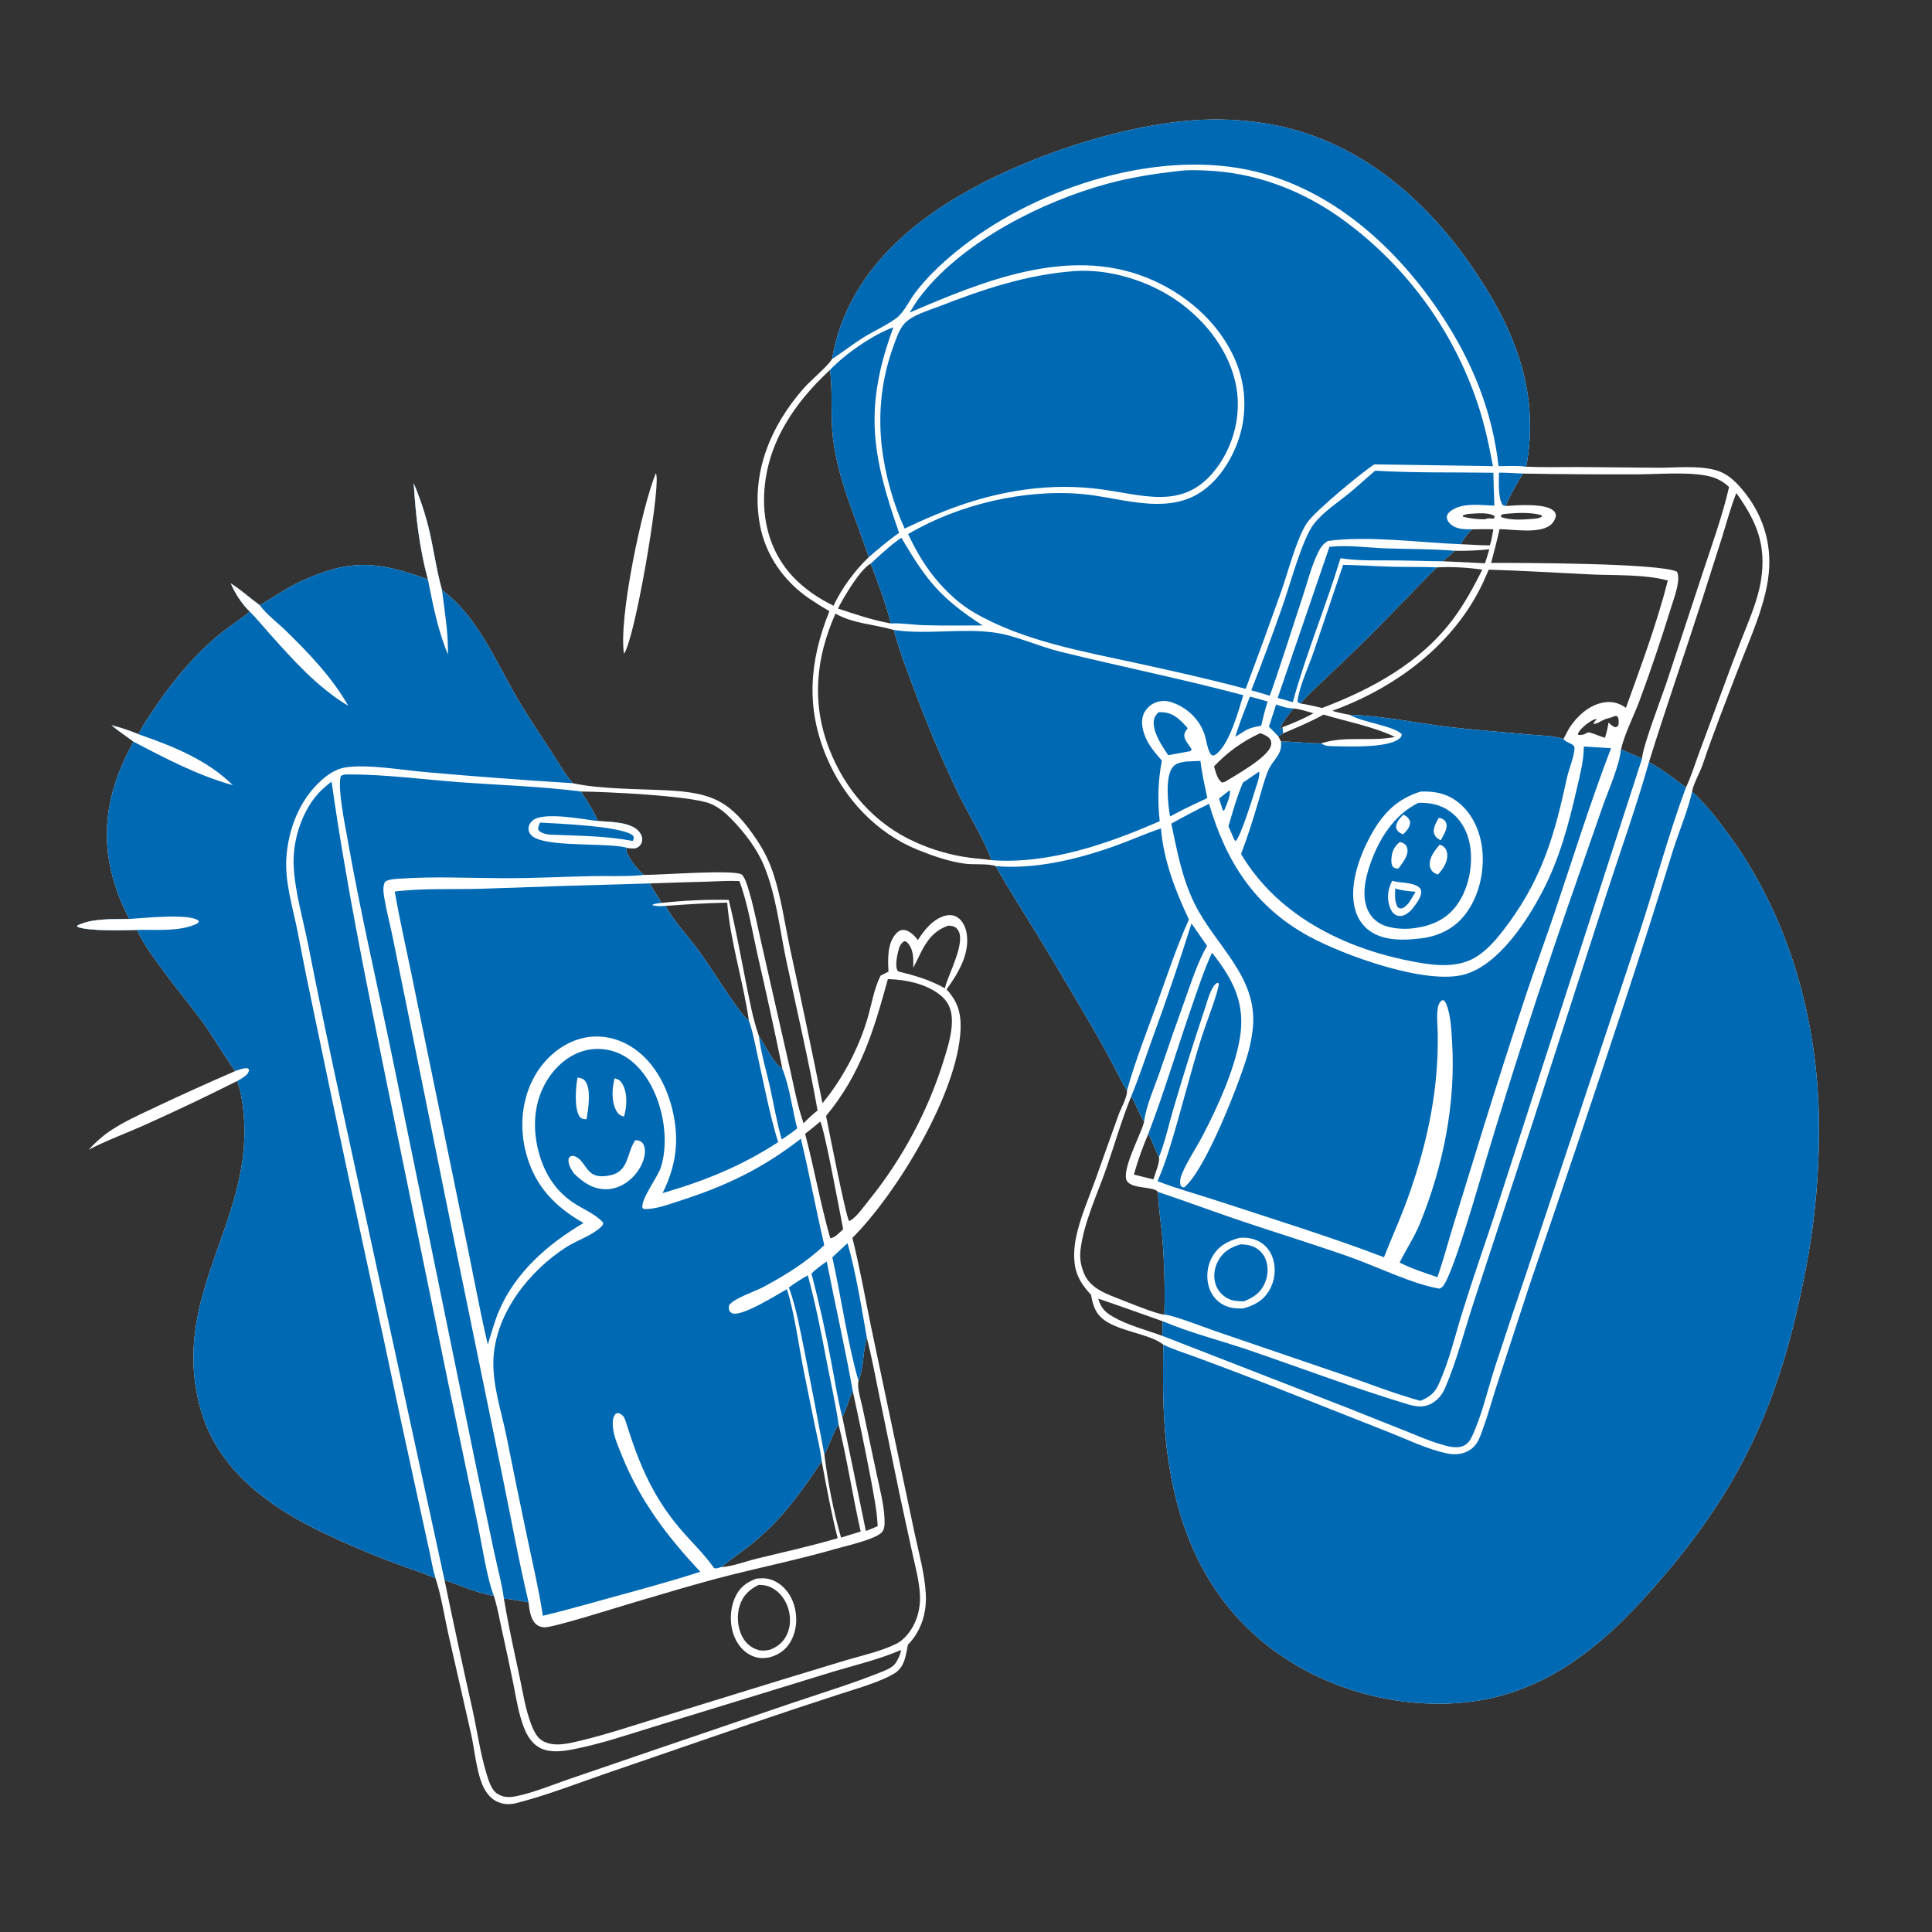 <?xml version="1.0" encoding="utf-8" ?>
<svg xmlns="http://www.w3.org/2000/svg" xmlns:xlink="http://www.w3.org/1999/xlink" width="1024" height="1024">
	<rect width="100%" height="100%" fill="#333333" stroke="none"/>
	<path fill="white" d="M441.01 190.279C446.698 157.064 467.077 132.068 493.967 113.08C529.95 87.67 587.339 67.423 631.248 63.841Q636.486 63.423 641.739 63.338Q646.993 63.252 652.241 63.5Q657.49 63.748 662.712 64.327Q667.934 64.906 673.109 65.815C717.949 73.752 753.619 103.335 779.09 139.828C801.613 172.098 816.227 205.841 809.158 246.118C809.084 246.537 808.996 246.953 808.903 247.368C818.105 247.757 827.389 247.509 836.601 247.539L878.581 247.899C888.324 247.972 899.612 246.612 909.077 249.117C914.034 250.429 918.017 253.468 921.433 257.181C932.495 269.202 938.482 284.185 937.727 300.616C936.894 318.724 927.335 338.759 920.887 355.599C914.588 372.049 908.117 388.498 902.471 405.187C901.03 409.448 897.512 415.449 896.828 419.554C904.267 426.343 910.523 434.48 916.449 442.593C946.298 483.457 961.449 533.831 963.794 584.113Q964.26 595.983 963.998 607.859Q963.736 619.735 962.748 631.573Q961.76 643.411 960.05 655.166Q958.34 666.921 955.913 678.55C941.932 748.696 919.176 794.767 870.936 847.605C842.928 878.282 811.804 901.013 768.768 902.867C730.851 904.501 691.723 891.186 663.749 865.368C629.729 833.97 618.359 789.929 616.701 745.174C616.3 734.358 616.461 723.497 616.56 712.675C609.649 707.071 594.121 705.84 585.63 699.902C580.631 696.406 579.274 691.996 578.284 686.306C574.004 681.666 570.67 676.962 569.699 670.535C568.945 665.55 569.391 660.286 570.427 655.376C572.524 645.442 576.797 635.633 580.288 626.102L592.865 590.84C594.028 587.625 597.646 581.252 597.318 578.036C594.44 573.48 592.099 568.359 589.543 563.598C584.975 555.092 580.266 546.6 575.345 538.293C566.904 524.044 558.523 509.716 549.884 495.589C542.477 483.476 534.709 471.463 527.783 459.073C523.744 457.585 516.171 458.381 511.563 457.788C503.18 456.708 494.527 453.683 486.71 450.542C464.467 441.604 447.445 423.321 438.17 401.43C426.937 374.921 429.015 350.248 439.611 323.94Q434.086 320.746 428.801 317.17C415.192 307.799 405.549 293.952 402.654 277.572C397.9 250.676 408.567 225.478 426.185 205.569C429.388 201.948 438.43 194.187 440.51 191.062C440.682 190.804 440.843 190.54 441.01 190.279ZM706.105 376.757C709.209 377.691 712.228 378.347 715.426 378.867C733.322 379.382 751.491 383.444 769.303 385.484C783.07 387.061 796.937 388.018 810.733 389.348C816.311 389.886 823.362 389.827 828.628 391.665C829.914 389.589 830.785 387.316 832.16 385.268C836.207 379.24 842.389 373.723 849.725 372.376C854.351 371.527 857.989 372.501 861.777 375.162C869.738 353.02 878.197 330.504 883.978 307.688C871.616 304.3 855.988 305.064 843.101 304.449C825.076 303.589 807.111 302.467 789.066 301.924Q787.605 305.368 786.046 308.768C770.602 341.719 739.714 364.536 706.105 376.757ZM798.049 268.181C804.027 267.756 818.59 266.653 823.243 270.544C824.237 271.375 824.327 271.895 824.707 273.089C824.381 275.188 823.345 277.045 821.64 278.366C815.647 283.011 801.92 280.517 794.774 280.469C793.46 286.483 791.943 292.405 790.311 298.34C806.396 298.332 879.402 298.43 888.818 302.993C891.019 307.174 887.321 316.801 885.95 321.224C880.756 337.978 875.131 354.818 869.03 371.26C865.896 379.705 861.207 388.504 859.141 397.222L870.337 402.004C870.534 395.994 880.646 369.606 883.034 362.575L902.756 302.733C907.563 288.103 913.014 273.16 916.434 258.14C913.116 254.945 909.23 253.017 904.706 252.16C893.401 250.018 879.191 251.375 867.601 251.406Q837.365 251.521 807.133 250.997C803.823 256.614 800.505 262.122 798.049 268.181ZM667.939 388.591C658.518 392.983 650.554 398.621 643.446 406.227C644.339 408.946 645.169 413.235 647.768 414.777L649.277 414.364C654.629 411.029 672.045 401.479 673.62 395.213C673.931 393.977 673.874 392.755 673.115 391.684C672.065 390.2 669.59 389.177 667.939 388.591ZM600.978 622.553L611.322 625.095C612.023 622.685 614.965 615.522 614.246 613.371C612.199 609.283 610.82 604.94 608.652 600.874Q604.116 611.466 600.978 622.553ZM739.374 390.582C727.735 385.063 713.879 382.453 701.519 378.759C694.673 382.55 687.275 385.625 680.085 388.704L677.535 390.274L678.958 393.082C686.239 392.953 693.678 394.107 700.275 393.992C712.867 389.822 726.612 393.234 739.374 390.582ZM460.453 295.332C453.488 274.182 444.287 254.879 441.535 232.466C440.072 220.548 441.444 208.533 440.012 196.729C439.985 196.509 439.953 196.288 439.924 196.068C420.769 213.759 406.063 235.476 405.007 262.326C404.386 278.105 409.054 293.569 419.912 305.285C426.096 311.957 433.647 317.057 441.78 321.05C446.159 311.734 453.007 302.439 460.453 295.332ZM764.559 297.484Q775.822 297.928 787.075 298.56C787.931 296.116 788.612 293.598 789.35 291.116C783.193 291.834 777.12 292.011 770.933 291.92C768.892 293.947 766.86 295.752 764.559 297.484ZM616.331 700.315C604.936 696.293 593.558 692.179 582.11 688.312C583.352 692.976 585.597 695.408 589.768 697.826C597.697 702.425 607.521 704.915 616.131 708.055C616.085 705.447 616.108 702.919 616.331 700.315ZM893.562 417.401C896.277 411.861 898.153 405.498 900.315 399.694L913.652 363.647Q918.178 351.195 923.026 338.866C926.898 328.976 931.499 318.685 933.253 308.166C936.43 289.103 931.174 276.543 920.298 261.318C917.319 268.797 915.22 276.695 912.837 284.384L902.573 316.6C893.196 345.78 883.077 374.713 873.968 403.978C881.101 407.83 887.12 412.518 893.562 417.401ZM839.634 389.237C841.063 388.467 841.438 387.916 843.085 388.39C845.637 389.125 848.042 390.329 850.66 391.039C851.511 388.345 852.131 385.769 852.565 382.978C853.75 384.023 854.775 385.191 856.395 385.448C857.107 385.094 857.509 385.141 857.745 384.307C858.071 383.153 858.09 381.047 857.44 379.994C857.11 379.461 856.933 379.617 856.195 379.427C854.852 379.947 853.566 380.46 852.154 380.759C849.465 381.33 847.239 383.54 844.503 383.748C844.931 382.644 845.593 381.971 846.365 381.095C844.349 380.988 840.933 383.691 839.469 385.012C838.164 386.191 836.983 387.391 836.274 389.013L836.741 389.62C837.751 389.573 838.648 389.46 839.634 389.237ZM761.549 300.726C747.955 314.17 735.036 328.258 721.331 341.592Q711.749 350.893 702.043 360.066C697.747 364.155 693.069 368.253 689.37 372.894C693.168 373.394 696.989 374.424 700.737 375.24C727.115 365.283 752.937 351.19 770.151 328.143C776.273 319.947 781.065 311.016 785.674 301.917C778.061 300.818 769.219 300.273 761.549 300.726ZM780.912 272.219C778.964 272.353 777.129 272.372 775.333 273.227L775.338 273.803C778.803 274.813 783.433 275.275 787.072 275.236C787.247 275.157 787.414 275.057 787.596 274.998C788.858 274.59 790.245 274.81 791.546 274.902C792.156 274.515 792.032 274.314 792.196 273.641C790.199 271.824 784.568 271.975 781.903 272.144C781.572 272.165 781.242 272.194 780.912 272.219ZM679.761 385.41Q688.265 382.33 696.23 378.047C692.777 377.071 689.263 375.902 685.69 375.486C682.942 378.478 679.984 382.439 678.333 386.145L678.676 386.582L679.761 385.41ZM798.978 272.273C797.504 272.462 796.426 272.235 795.43 273.404L795.815 274.164C801.282 275.929 807.71 275.39 813.358 274.939C814.853 274.743 816.039 274.666 817.3 273.748L817 273.056C811.565 271.496 804.564 271.731 798.978 272.273ZM780.201 280.552C777.793 282.994 775.752 285.284 774.298 288.444C779.44 288.587 784.506 289.12 789.669 289.057C790.566 286.335 790.964 283.361 791.514 280.546C787.752 280.367 783.966 280.5 780.201 280.552ZM473.756 333.89C463.396 330.858 452.546 330.668 442.814 325.25C432.437 348.612 430.074 372.319 439.34 396.51C447.808 418.618 463.531 436.731 485.32 446.427C494.585 450.55 503.702 453.188 513.736 454.57C517.632 455.107 521.634 455.267 525.502 455.906C521.558 444.618 513.101 431.302 507.697 420.216Q494.678 392.918 484.187 364.551C480.401 354.463 476.448 344.334 473.756 333.89ZM444.13 322.544C453.603 325.644 462.282 328.663 472.144 330.463C469.9 320.861 465.09 308.134 461.493 298.758C456.037 301.46 446.956 316.875 444.13 322.544ZM599.578 581.069C594.577 593.329 590.827 606.389 586.494 618.915C581.641 632.941 574.439 647.822 572.668 662.607C572.142 666.996 572.928 671.127 574.654 675.178C577.57 682.026 584.7 685.183 591.249 687.693C596.376 689.658 612.746 696.5 617.125 696.782Q617.711 676.604 616.093 656.482C615.424 648.28 613.959 639.969 613.769 631.756C611.206 628.601 600.297 630.356 597.389 626.075C593.968 621.039 604.471 601.639 606.167 595.382L606.4 594.49C603.682 590.412 602.189 585.33 599.578 581.069Z"/>
	<path fill="#0069B4" d="M896.828 419.554C904.267 426.343 910.523 434.48 916.449 442.593C946.298 483.457 961.449 533.831 963.794 584.113Q964.26 595.983 963.998 607.859Q963.736 619.735 962.748 631.573Q961.76 643.411 960.05 655.166Q958.34 666.921 955.913 678.55C941.932 748.696 919.176 794.767 870.936 847.605C842.928 878.282 811.804 901.013 768.768 902.867C730.851 904.501 691.723 891.186 663.749 865.368C629.729 833.97 618.359 789.929 616.701 745.174C616.3 734.358 616.461 723.497 616.56 712.675C622.152 715.404 628.509 717.292 634.361 719.485Q653.125 726.431 671.78 733.665L735.68 758.933C745.658 762.832 756.506 768.18 766.94 770.326C771.425 771.248 775.727 770.839 779.544 768.178C783.175 765.647 784.405 761.655 785.867 757.656C788.677 749.967 790.842 741.957 793.364 734.16L810.775 680.837Q836.086 607.095 860.47 533.041Q873.967 491.95 886.748 450.632C889.644 441.397 895.069 428.352 896.828 419.554Z"/>
	<path fill="#0069B4" d="M441.01 190.279C446.698 157.064 467.077 132.068 493.967 113.08C529.95 87.67 587.339 67.423 631.248 63.841Q636.486 63.423 641.739 63.338Q646.993 63.252 652.241 63.5Q657.49 63.748 662.712 64.327Q667.934 64.906 673.109 65.815C717.949 73.752 753.619 103.335 779.09 139.828C801.613 172.098 816.227 205.841 809.158 246.118C809.084 246.537 808.996 246.953 808.903 247.368C804.181 246.703 799.044 247.08 794.266 247.069C790.978 218.207 780.682 192.608 764.916 168.376C740.973 131.576 705.484 99.211 661.499 90.028C610.012 79.278 546.306 100.754 506.322 133.711C498.777 139.931 491.074 147.193 485.157 155.04C482.195 158.966 479.936 163.951 476.478 167.415C472.94 170.959 462.156 175.946 457.17 179.149C451.66 182.688 446.494 186.711 441.01 190.279Z"/>
	<path fill="#0069B4" d="M527.783 459.073C548.677 460.905 571.574 455.333 591.185 448.281C599.284 445.368 607.198 441.847 615.327 439.042C616.731 456.082 622.932 472.044 630.154 487.367C623.714 501.518 618.764 516.681 613.458 531.293C607.865 546.694 601.707 562.256 597.318 578.036C594.44 573.48 592.099 568.359 589.543 563.598C584.975 555.092 580.266 546.6 575.345 538.293C566.904 524.044 558.523 509.716 549.884 495.589C542.477 483.476 534.709 471.463 527.783 459.073Z"/>
	<path fill="#0069B4" d="M624.169 90.701C629.035 89.962 634.606 90.192 639.517 90.403C664.609 91.483 687.986 100.067 708.646 114.216Q710.276 115.354 711.883 116.524Q713.49 117.694 715.073 118.897Q716.657 120.099 718.215 121.333Q719.774 122.567 721.308 123.831Q722.842 125.096 724.349 126.392Q725.858 127.687 727.339 129.012Q728.821 130.338 730.276 131.692Q731.731 133.047 733.158 134.431Q734.585 135.815 735.985 137.227Q737.384 138.639 738.755 140.079Q740.125 141.518 741.467 142.986Q742.809 144.453 744.12 145.946Q745.432 147.44 746.714 148.96Q747.995 150.479 749.246 152.024Q750.497 153.57 751.717 155.139Q752.937 156.709 754.124 158.303Q755.312 159.897 756.468 161.515Q757.624 163.132 758.747 164.773Q759.87 166.413 760.959 168.076Q762.049 169.739 763.106 171.423Q764.162 173.107 765.184 174.812Q766.206 176.517 767.194 178.242Q768.182 179.967 769.135 181.712Q770.088 183.456 771.006 185.22Q771.924 186.983 772.806 188.765Q773.688 190.546 774.535 192.345Q775.381 194.144 776.191 195.959Q777.001 197.774 777.775 199.606Q778.549 201.437 779.285 203.283Q780.022 205.13 780.721 206.991Q781.421 208.852 782.083 210.726Q782.745 212.601 783.369 214.488C786.914 225.206 789.235 235.989 791.29 247.077L728.379 246.128C721.168 250.895 697.261 270.629 692.757 277.109C687.443 284.753 682.488 303.808 679.138 313.315Q669.921 339.296 660.246 365.11C641.411 360.051 622.464 355.848 603.418 351.682C574.348 345.323 542.153 339.78 516.197 324.608C509.092 320.454 503.321 315.161 497.838 309.068C490.954 301.29 485.7 292.476 481.325 283.085C507.913 267.332 543.075 259.072 573.834 261.873C591.88 263.516 612.583 271.194 630.226 264.126C641.882 259.457 650.37 248.129 655.026 236.825Q655.591 235.469 656.087 234.087Q656.584 232.704 657.011 231.299Q657.438 229.893 657.794 228.468Q658.15 227.043 658.434 225.602Q658.719 224.161 658.931 222.707Q659.143 221.254 659.282 219.792Q659.422 218.329 659.488 216.862Q659.554 215.395 659.547 213.926Q659.54 212.457 659.459 210.99Q659.379 209.524 659.225 208.063Q659.071 206.602 658.845 205.151Q658.618 203.699 658.32 202.261Q658.021 200.823 657.651 199.401Q657.281 197.98 656.841 196.579Q656.4 195.177 655.89 193.8Q655.38 192.422 654.802 191.072C646.121 170.609 627.753 155.027 607.335 146.977C565.665 130.548 520.654 149.141 482.191 165.657C484.22 162.069 486.441 158.742 489.017 155.52C511.394 127.528 552.458 106.797 586.601 97.476C599.014 94.087 611.395 92.129 624.169 90.701Z"/>
	<path fill="#0069B4" d="M839.479 395.675L853.886 396.57C843.037 424.881 833.933 454.051 824.273 482.796C819.431 497.206 814.138 511.457 809.278 525.86Q797.654 560.986 786.655 596.312L770.141 649.852C767.385 658.867 764.953 668.044 761.875 676.951C755.175 674.598 748.149 672.46 741.833 669.183C745.25 662.255 749.681 655.667 752.582 648.524C764.917 618.156 771.679 584.84 769.627 552.017C769.232 545.71 768.969 538.828 766.839 532.83C766.451 531.739 766.038 531.032 765.244 530.202C764.129 530.19 764.391 529.96 763.73 530.649C762.854 531.562 762.386 532.529 762.147 533.756C761.317 538.022 761.962 543.234 762.018 547.593Q762.182 556.482 761.579 565.352C759.904 590.949 753.358 616.12 744.276 640.05C740.916 648.903 736.965 657.534 733.538 666.37C704.475 655.268 674.679 646.152 645.14 636.414C634.644 632.954 623.796 630.079 613.524 626.032Q616.878 618.279 619.385 610.213C625.808 589.939 630.649 569.187 637.151 548.896C638.91 543.408 646.014 525.112 645.981 521.311L645.242 520.884C641.866 522.554 639.818 531.006 638.635 534.504Q629.793 560.918 621.948 587.645C619.449 596.009 617.51 605.347 614.246 613.371C612.199 609.283 610.82 604.94 608.652 600.874C617.215 578.519 623.983 555.473 631.867 532.87C635.123 523.532 638.24 513.941 642.387 504.952C652.599 517.881 659.508 530.066 657.585 547.085C655.636 564.33 645.346 586.945 637.192 602.375C633.832 608.733 629.546 615.031 626.699 621.614C625.707 623.908 625.159 625.846 625.723 628.312C626.576 629.162 626.374 629.283 627.66 629.345C638.914 620.104 656.455 574.965 660.892 560.225Q663.221 552.7 664.045 544.867C666.714 517.398 643.967 501.199 633.027 478.706C626.384 465.048 623.912 451.162 620.817 436.523Q630.686 431.014 640.833 426.034C649.859 456.812 665.087 480.66 693.858 496.317C712.436 506.427 756.493 522.442 776.709 516.337C794.672 510.912 809.66 487.781 817.893 471.803C826.666 454.777 831.512 436.57 835.755 417.994C837.46 410.535 839.411 403.368 839.479 395.675Z"/>
	<path fill="#0069B4" d="M569.037 143.712C587.685 142.272 608.49 148.709 623.75 159.293C639.118 169.951 651.961 186.435 655.29 205.154C657.864 219.634 654.083 235.162 645.556 247.101C627.616 272.22 604.96 261.518 579.511 258.854C565.891 257.428 552.523 257.94 539.021 260.14C517.795 263.577 498.766 270.919 479.467 280.159Q477.13 274.976 475.195 269.631Q473.259 264.285 471.737 258.808Q470.214 253.33 469.113 247.753Q468.011 242.175 467.338 236.53C465.32 218.195 467.323 200.325 473.704 183.021C475.091 179.259 476.476 174.926 479.089 171.83C483.069 167.115 492.009 164.63 497.644 162.437C521.057 153.326 543.85 145.672 569.037 143.712Z"/>
	<path fill="#0069B4" d="M715.426 378.867C733.322 379.382 751.491 383.444 769.303 385.484C783.07 387.061 796.937 388.018 810.733 389.348C816.311 389.886 823.362 389.827 828.628 391.665C828.729 391.784 828.827 391.905 828.93 392.022C830.599 393.932 834.728 394.144 834.537 396.721C834.17 401.682 831.574 407.376 830.495 412.359C824.138 441.729 817.818 464.29 799.787 489.057C795.257 495.279 790.21 501.745 783.864 506.224C773.953 513.22 761.652 511.977 750.349 509.92C715.833 503.639 681.835 487.919 661.459 458.377Q659.526 455.554 657.785 452.61C661.299 443.533 664.106 434.359 666.894 425.04C668.54 419.54 669.955 413.748 672.154 408.445C674.615 402.508 679.751 400.177 678.958 393.082C686.239 392.953 693.678 394.107 700.275 393.992C702.365 395.581 704.88 395.482 707.385 395.523C715.311 395.652 736.841 396.555 742.095 391.063C742.871 390.252 742.897 390.199 742.912 389.04C738.253 384.645 722.522 382.909 715.819 379.101C715.687 379.026 715.557 378.945 715.426 378.867Z"/>
	<path fill="white" d="M752.976 419.556C760.63 419.224 767.369 420.67 773.436 425.692C780.897 431.867 784.848 441.514 785.702 450.991C786.795 463.109 783.435 476.727 775.423 486.086C769.4 493.123 760.673 496.822 751.541 497.505C743.906 498.438 735.023 498.482 728.075 494.715C723.263 492.106 719.941 487.792 718.4 482.564C714.694 469.984 720.238 454.515 726.148 443.486C732.469 431.69 740.002 423.536 752.976 419.556Z"/>
	<path fill="#0069B4" d="M751.722 425.539C757.89 425.314 763.568 426.464 768.639 430.163C774.687 434.576 778.184 441.491 779.244 448.783C780.774 459.302 778.276 471.585 771.824 480.152C766.45 487.287 758.858 490.623 750.227 491.844C745.5 492.632 739.404 492.371 734.83 490.933C730.521 489.578 727.109 486.828 725.13 482.737C721.511 475.252 723.59 465.649 726.186 458.155C730.794 444.854 738.74 431.916 751.722 425.539Z"/>
	<path fill="white" d="M737.863 466.84C742.076 468.086 747.816 467.55 751.518 469.824C752.347 470.333 753.054 471.169 753.208 472.142C753.755 475.602 750.091 479.561 748.181 482.193C746.967 483.353 745.556 484.585 743.954 485.163C742.459 485.702 741.031 485.608 739.615 484.859C738.037 484.024 737.022 482.002 736.492 480.385C734.936 475.626 735.666 471.212 737.863 466.84Z"/>
	<path fill="#0069B4" d="M739.51 470.918C742.951 472.039 746.682 472.367 750.269 472.645C749.203 474.667 747.91 476.591 746.701 478.532C745.951 479.363 744.685 480.801 743.611 481.235C742.267 481.777 741.975 481.528 740.818 480.889C739.038 477.725 739.407 474.421 739.51 470.918Z"/>
	<path fill="white" d="M763.036 447.701C763.706 447.888 764.577 448.239 765.115 448.709C766.369 449.805 766.955 451.153 767.07 452.798C767.361 456.928 764.773 460.602 762.191 463.524C761.4 463.248 760.509 462.896 759.822 462.399C758.594 461.509 757.872 459.954 757.786 458.472C757.545 454.332 760.542 450.683 763.036 447.701Z"/>
	<path fill="white" d="M741.895 446.277C742.698 446.433 743.343 446.616 744.052 447.062C745.281 447.836 745.785 448.773 745.969 450.192C746.422 453.703 743.206 457.668 741.2 460.28L740.599 460.414C739.828 460.173 738.775 460.083 738.275 459.401C737.4 458.211 737.376 456.342 737.497 454.921C737.83 451.049 738.971 448.774 741.895 446.277Z"/>
	<path fill="white" d="M762.587 433.479C763.078 433.586 763.818 433.726 764.263 433.925C765.443 434.451 766.215 435.222 766.588 436.477C767.401 439.208 764.895 443.015 763.635 445.335C763.502 445.279 763.365 445.232 763.237 445.168C761.731 444.412 760.592 443.383 760.098 441.723C759.286 438.992 761.318 435.773 762.587 433.479Z"/>
	<path fill="white" d="M743.799 431.778C745.729 432.726 746.684 433.546 747.404 435.546C747.329 438.605 745.749 440.078 743.718 442.225C743.5 442.141 743.278 442.067 743.064 441.974C741.309 441.209 740.666 440.453 739.902 438.716C740.026 435.561 741.716 433.953 743.799 431.778Z"/>
	<path fill="#0069B4" d="M859.141 397.222L870.337 402.004L791.751 645.081C786.236 661.693 780.466 678.251 775.246 694.956C771.168 708.005 767.974 722.119 762.121 734.511C760.582 737.768 758.177 739.913 754.974 741.509Q753.932 742.022 752.867 742.486C739.326 738.747 726.012 733.506 712.725 728.932L644.385 705.606C639.299 703.876 621.03 696.759 617.125 696.782Q617.711 676.604 616.093 656.482C615.424 648.28 613.959 639.969 613.769 631.756C628.726 636.753 643.494 642.297 658.442 647.324C677.358 653.686 696.435 659.54 715.265 666.167C729.765 671.27 748.459 680.575 763.023 683.025C763.697 682.642 763.799 682.621 764.453 682.053C769.595 677.585 784.045 626.713 787.266 615.912Q807.926 546.958 831.512 478.95L849.387 427.613C852.456 418.881 858.27 406.027 859.141 397.222Z"/>
	<path fill="white" d="M656.943 656.102C660.404 655.823 663.846 656.238 666.975 657.812C670.837 659.754 673.495 663.174 674.758 667.279C676.448 672.77 675.627 678.998 672.728 683.938C669.512 689.421 664.776 691.892 658.871 693.517C655.205 693.618 651.825 693.372 648.51 691.646C644.577 689.598 641.852 686.033 640.647 681.788Q640.512 681.297 640.402 680.8Q640.291 680.304 640.205 679.802Q640.119 679.3 640.057 678.795Q639.996 678.29 639.959 677.782Q639.922 677.275 639.91 676.766Q639.898 676.257 639.91 675.748Q639.923 675.24 639.961 674.732Q639.998 674.225 640.06 673.719Q640.122 673.214 640.209 672.713Q640.296 672.211 640.407 671.715Q640.518 671.218 640.653 670.727Q640.788 670.237 640.947 669.753Q641.106 669.27 641.288 668.795Q641.471 668.319 641.676 667.854Q641.881 667.388 642.109 666.933Q642.336 666.478 642.586 666.034C645.831 660.368 650.832 657.676 656.943 656.102Z"/>
	<path fill="#0069B4" d="M657.455 659.533C659.533 659.586 661.522 659.745 663.499 660.441Q664.111 660.653 664.697 660.929Q665.283 661.205 665.836 661.542Q666.389 661.879 666.903 662.273Q667.417 662.667 667.886 663.113Q668.355 663.56 668.774 664.054Q669.193 664.547 669.556 665.083Q669.92 665.619 670.224 666.191Q670.529 666.762 670.771 667.363C672.397 671.351 672.108 676.1 670.418 680.017C668.165 685.241 664.322 687.776 659.242 689.731C656.505 689.691 653.756 689.638 651.238 688.442C648.012 686.91 645.569 684.339 644.384 680.952C642.951 676.852 643.537 672.247 645.538 668.44C648.175 663.422 652.224 661.082 657.455 659.533Z"/>
	<path fill="#0069B4" d="M473.756 333.89C473.965 333.922 474.174 333.956 474.384 333.985C491.901 336.456 509.965 332.839 527.331 335.312C538.316 336.877 550.516 342.594 561.834 345.38C594.128 353.327 626.826 359.928 658.959 368.464C656.477 376.601 651.539 394.957 644.259 399.925C643.798 400.239 643.533 400.306 643.047 400.48C641.94 400.121 641.81 399.992 641.233 398.907C639.813 396.234 639.464 392.649 638.564 389.742C635.962 381.337 629.082 374.839 620.784 372.151C617.61 371.123 614.181 371.329 611.223 372.919C608.705 374.272 606.537 376.756 605.758 379.536C604.349 384.565 606.578 390.512 609.22 394.742C611.109 397.766 613.438 400.448 615.812 403.095C613.724 414.136 613.499 424.073 614.672 435.226C587.557 447.132 555.583 458.237 525.502 455.906C521.558 444.618 513.101 431.302 507.697 420.216Q494.678 392.918 484.187 364.551C480.401 354.463 476.448 344.334 473.756 333.89Z"/>
	<path fill="#0069B4" d="M873.968 403.978C881.101 407.83 887.12 412.518 893.562 417.401C884.137 442.79 877.274 469.045 868.804 494.755L808.549 676.026Q800.165 700.616 792.098 725.311C788.328 737.209 785.418 750.237 780.107 761.513C779.106 763.639 777.774 765.383 775.579 766.353C771.835 768.008 766.914 766.469 763.157 765.34C756.655 763.387 750.308 760.572 744 758.059L713.28 745.834L616.131 708.055C616.085 705.447 616.108 702.919 616.331 700.315C631.172 706.562 647.45 710.62 662.716 715.864C690.423 725.382 717.912 735.773 745.966 744.241C750.445 745.593 754.653 746.237 758.878 743.812C762.283 741.858 764.516 739.038 766.024 735.474C772.388 720.43 776.431 704.405 781.528 688.905L811.549 597.484L851.497 473.792C859.022 450.596 867.349 427.441 873.968 403.978Z"/>
	<path fill="#0069B4" d="M728.875 249.475C749.637 250.719 770.697 250.237 791.51 250.574Q791.708 259.296 792.061 268.013C784.947 267.755 775.517 266.292 769.31 270.549C768.135 271.355 766.917 272.51 766.848 274.034C766.789 275.344 767.604 276.665 768.524 277.54C771.823 280.678 775.982 280.504 780.201 280.552C777.793 282.994 775.752 285.284 774.298 288.444C752.281 287.597 725.394 283.83 703.767 286.709C701.327 288.347 700.121 289.835 698.799 292.455C695.099 299.784 693.128 308.162 690.539 315.943C684.685 333.535 679.216 351.331 673.005 368.793C669.785 367.698 666.458 366.823 663.194 365.86Q672.095 343.333 680.034 320.449C683.82 309.73 690.27 285.486 696.429 277.629C701.455 271.219 709.236 266.248 715.505 261.066C720.049 257.31 724.37 253.281 728.875 249.475Z"/>
	<path fill="#0069B4" d="M439.924 196.068C447.641 187.833 462.699 177.318 473.514 173.465C457.788 216.175 462.075 241.089 476.539 282.435C470.864 286.363 465.685 290.843 460.453 295.332C453.488 274.182 444.287 254.879 441.535 232.466C440.072 220.548 441.444 208.533 440.012 196.729C439.985 196.509 439.953 196.288 439.924 196.068Z"/>
	<path fill="#0069B4" d="M711.877 299.372C720.522 299.542 729.151 300.14 737.793 300.37C745.713 300.58 753.63 300.342 761.549 300.726C747.955 314.17 735.036 328.258 721.331 341.592Q711.749 350.893 702.043 360.066C697.747 364.155 693.069 368.253 689.37 372.894C688.35 372.519 688.403 372.651 687.663 371.71C688.873 363.16 693.343 354 696.189 345.788L711.877 299.372Z"/>
	<path fill="#0069B4" d="M477.729 285.016C491.218 307.876 498.383 316.89 520.772 331.493C510.339 331.495 499.856 331.689 489.429 331.352C483.769 331.17 477.758 330.106 472.144 330.463C469.9 320.861 465.09 308.134 461.493 298.758C466.719 293.886 471.814 289.06 477.729 285.016Z"/>
	<path fill="#0069B4" d="M704.627 289.857C714.233 288.735 724.726 290.272 734.424 290.635C746.511 291.088 758.903 290.867 770.933 291.92C768.892 293.947 766.86 295.752 764.559 297.484C756.059 297.433 747.557 297.098 739.053 297.03C729.599 296.955 719.856 297.341 710.488 295.883C702.728 321.541 692.271 346.256 685.209 372.146L677.204 369.916L704.627 289.857Z"/>
	<path fill="#0069B4" d="M631.511 489.427L639.75 501.314C634.673 510.281 631.546 520.167 628.084 529.833Q621.327 548.558 614.945 567.415C612.032 575.992 607.567 585.539 606.4 594.49C603.682 590.412 602.189 585.33 599.578 581.069C603.623 571.239 606.988 561.04 610.579 551.032Q621.772 520.476 631.511 489.427Z"/>
	<path fill="#0069B4" d="M628.795 403.614L636.258 403.294C637.013 409.896 638.555 416.48 639.894 422.984C635.668 424.909 631.497 426.985 627.304 428.984L620.151 432.726C619.046 426.324 617.551 412.56 621.183 407.109C623.041 404.319 625.773 404.142 628.795 403.614Z"/>
	<path fill="#0069B4" d="M614.06 377.471Q615.207 377.462 616.353 377.525C622.311 377.903 625.813 381.793 629.509 385.947C628.864 386.809 628.087 387.822 627.812 388.878C627.283 390.91 628.824 393.214 629.975 394.738C630.647 395.628 631.199 396.362 631.649 397.397L630.77 398.142Q624.968 399.257 619.149 400.279C616.028 395.491 611.721 389.358 611.501 383.478C611.398 380.703 612.199 379.445 614.06 377.471Z"/>
	<path fill="#0069B4" d="M667.374 408.944C667.721 411.824 666.307 415.329 665.451 418.066C664.275 421.823 657.241 444.529 654.843 445.79L654.085 444.838L651.116 437.932C653.403 430.136 655.564 422.207 658.842 414.756L667.374 408.944Z"/>
	<path fill="#0069B4" d="M662.471 369.231C665.618 369.956 668.754 370.968 671.868 371.834C670.468 376.026 669.508 380.353 668.466 384.644C665.716 385.112 663.342 385.615 660.771 386.773L654.71 390.514C656.905 383.301 659.777 376.272 662.471 369.231Z"/>
	<path fill="#0069B4" d="M794.469 250.523C798.684 250.502 802.922 250.806 807.133 250.997C803.823 256.614 800.505 262.122 798.049 268.181C797.526 268.098 796.977 267.867 796.472 267.702C793.817 263.871 794.518 255.127 794.469 250.523Z"/>
	<path fill="#0069B4" d="M676.368 373.392C679.339 374.477 682.503 375.501 685.69 375.486C682.942 378.478 679.984 382.439 678.333 386.145L678.676 386.582L679.761 385.41L680.085 388.704L677.535 390.274C675.936 388.498 674.286 386.841 672.554 385.199L676.368 373.392Z"/>
	<path fill="#0069B4" d="M651.582 418.957L651.969 419.36C651.955 422.472 650.108 426.597 648.879 429.456L648.172 429.674L646.121 423.224L651.582 418.957Z"/>
	<path fill="white" d="M219.279 256.144C222.84 264.692 225.714 273.195 227.753 282.236C230.029 292.331 231.465 302.811 234.273 312.756C253.243 326.824 262.837 350.822 274.445 370.614C280.143 380.332 286.566 389.665 292.681 399.125C296.127 404.454 299.392 410.338 303.576 415.118L304.006 415.214C318.26 418.242 338.126 418.138 353.058 418.869C377.621 420.07 387.486 424.51 401.483 445.721C405.114 451.223 407.888 456.912 409.933 463.177C414.098 475.939 415.937 489.494 418.724 502.607Q427.671 543.601 435.926 584.74C446.51 571.89 455.018 555.922 459.732 539.992C461.963 532.454 463.205 524.207 466.704 517.125L470.919 514.973C470.578 508.309 470.179 499.912 475.085 494.652C476.187 493.469 477.442 492.817 479.097 492.884C481.544 492.983 484.466 495.615 485.846 497.44C486.06 497.723 486.262 498.016 486.463 498.308C489.857 492.924 494.648 486.941 501.119 485.313C503.265 484.773 505.609 484.989 507.488 486.22C510.351 488.096 511.848 491.598 512.374 494.866C514.091 505.524 507.728 516.185 501.687 524.368C507.59 530.778 509.482 537.048 509.118 545.68C507.701 579.27 475.431 632.436 451.779 656.114C455.614 671.346 458.307 686.642 461.431 702.012L473.892 761.17L484.634 812.077C486.931 822.937 490.136 833.95 490.704 845.066C491.079 852.389 489.544 859.658 485.727 865.964C484.448 868.077 482.936 869.947 481.212 871.713C480.183 877.133 479.469 883.539 474.339 886.772C466.762 891.548 452.713 895.365 444.001 898.27Q420.943 905.748 398.004 913.583L321.615 939.835C305.965 945.245 290.226 951.389 274.188 955.553C271.47 956.259 268.966 956.523 266.209 955.843C261.967 954.797 259.402 952.532 257.146 948.847C252.785 941.724 251.707 928.215 249.892 919.962L237.621 866.046C235.464 856.463 233.918 845.846 230.848 836.547C224.107 833.616 216.927 831.427 210.045 828.808Q188.58 820.832 167.997 810.796C140.448 797.079 115.081 777.922 106.369 747.006C89.757 688.06 132.316 649.496 129.429 594.53C129.064 587.573 128.162 580.054 125.894 573.439C125.838 573.276 125.779 573.114 125.721 572.952C127.219 572.103 128.738 571.228 130.078 570.141C131.242 569.197 131.874 568.292 132.006 566.805L131.023 566.216C128.732 566.165 126.776 566.974 124.641 567.707C118.533 559.303 113.526 550.147 107.41 541.755C97.584 528.272 79.097 506.882 72.545 492.86C66.08 493.148 45.995 493.597 40.928 491.156L40.969 490.545C48.848 486.607 59.889 487.271 68.544 487.074Q65.896 482.131 63.794 476.933Q61.691 471.734 60.159 466.34C52.579 440.197 57.81 416.443 70.772 393.093C66.885 390.128 62.877 387.604 59.132 384.403Q66.475 386.276 73.473 389.183C75.066 385.433 77.69 381.724 79.926 378.307C89.626 363.484 100.786 349.601 114.234 337.987C119.976 333.029 126.468 328.947 132.393 324.191C127.943 319.653 124.888 315.038 122.336 309.227C127.779 312.666 132.508 317.012 137.691 320.804C144.988 316.528 151.738 311.714 159.446 308.135C185.692 295.949 200.609 297.512 226.791 307.129C222.301 290.522 220.31 273.261 219.279 256.144ZM280.158 849.254C275.76 848.618 271.572 847.471 267.091 847.379Q267.784 851.492 268.541 855.593C270.624 866.846 273.121 878.048 275.488 889.245C277.167 897.19 278.447 905.518 281.256 913.148C282.425 916.323 284.246 920.63 287.191 922.465C293.441 926.36 301.817 923.999 308.405 922.405C322.179 919.072 335.655 914.556 349.191 910.387L413.274 890.637L448.458 879.941C457.252 877.342 466.57 875.338 474.863 871.344C478.594 869.546 481.551 866.052 483.612 862.533C486.49 857.62 487.855 851.496 487.62 845.816C487.304 838.153 485.113 830.297 483.479 822.817L476.644 791.258L465.961 739.395C463.894 729.316 462.037 719.149 459.473 709.184C457.174 716.5 457.989 724.76 455 731.861C454.958 732.167 454.908 732.472 454.873 732.778C454.449 736.531 456.391 742.418 457.182 746.173L464.615 781.176C466.234 788.82 468.447 797.031 468.804 804.844C468.91 807.16 469.041 810.501 467.277 812.27C463.555 816.002 448.129 819.436 442.755 820.984C423.863 826.425 404.59 830.395 385.537 835.226C368.694 839.497 352.054 844.599 335.387 849.5C328.429 851.547 292.929 862.804 288.474 862.515C286.435 862.382 284.702 861.686 283.372 860.096C281.039 857.307 280.529 852.76 280.158 849.254ZM261.765 845.862C252.926 844.413 244.131 840.309 235.613 837.499Q242.762 872.009 250.498 906.392C252.913 917.461 254.574 929.323 257.864 940.113C258.89 943.478 260.379 948.554 263.371 950.573C266.685 952.808 269.984 952.766 273.761 951.984C283.186 950.033 292.408 946.13 301.494 943L348.393 926.951L419.744 902.646C435.845 897.219 452.22 892.23 467.974 885.854C470.51 884.827 473.326 883.586 474.866 881.193Q475.788 879.767 476.469 878.211Q477.15 876.656 477.572 875.011L477.305 874.629C465.675 879.592 453.372 882.502 441.286 886.107L396.007 900.024L345.128 915.628C331.522 919.843 317.798 924.449 303.796 927.167C298.509 928.194 292.283 929.046 287.197 926.881C282.202 924.753 279.396 920.18 277.559 915.296C274.725 907.764 273.506 899.607 271.945 891.737Q269.088 877.773 266 863.859C264.694 857.872 263.615 851.702 261.765 845.862ZM460.37 636.373Q463.766 632.177 466.956 627.824Q470.147 623.47 473.124 618.968Q476.102 614.466 478.861 609.827Q481.619 605.187 484.151 600.42Q486.684 595.654 488.984 590.771Q491.285 585.888 493.348 580.901Q495.412 575.913 497.234 570.832Q499.055 565.751 500.631 560.589C502.68 553.846 505.12 545.831 504.421 538.706C503.971 534.121 502.105 530.45 498.513 527.532C490.931 521.373 480.103 519.204 470.593 518.948C463.111 546.131 456.29 569.192 437.833 591.45C439.067 597.534 448.163 644.413 450.05 647.207C453.494 645.845 457.944 639.35 460.37 636.373ZM316.925 435.168C323.178 435.644 334.447 435.588 338.721 440.786C339.854 442.164 340.597 443.896 340.287 445.712Q340.244 445.958 340.177 446.198Q340.109 446.438 340.017 446.67Q339.926 446.902 339.811 447.123Q339.696 447.345 339.559 447.553Q339.422 447.762 339.265 447.955Q339.107 448.148 338.931 448.325Q338.754 448.501 338.561 448.659Q338.367 448.816 338.159 448.953C336.359 450.113 334.314 449.646 332.348 449.325C331.844 450.569 331.84 451.031 332.42 452.273C334.262 456.222 337.872 461.021 341.289 463.724C350.215 463.764 387.564 460.871 392.839 463.367C394.734 464.264 396.337 470.144 396.939 472.141C399.701 481.296 401.455 490.905 403.631 500.224L418.288 564.705C420.568 574.569 422.414 585.162 425.695 594.732L425.909 595.336C428.293 592.933 430.636 590.644 433.32 588.573C428.646 562.012 422.4 535.685 416.792 509.307C413.261 492.699 411.394 474.201 404.794 458.515C401.01 449.52 394.54 441.19 387.787 434.231C384.561 430.907 380.743 427.622 376.388 425.909C365.677 421.694 321.413 419.696 307.899 419.502C311.196 424.571 314.551 429.58 316.925 435.168ZM436.921 770.908C438.77 785.533 441.681 800.821 445.771 814.965L456.179 811.745C451.914 792.883 449.042 773.73 444.459 754.943C441.324 759.977 439.669 765.686 436.921 770.908ZM502.647 490.595C495.079 493.176 491.221 498.496 487.816 505.379L484.078 512.929C484.068 507.877 484.421 503.08 480.566 499.225L479.313 498.828C477.232 500.063 476.674 501.85 476.086 504.15C475.414 506.777 474.277 512.154 475.777 514.539C475.865 514.678 476.011 514.77 476.128 514.886C484.985 517.1 492.835 519.271 500.825 523.827C500.862 523.662 500.896 523.496 500.934 523.332C502.557 516.454 512.127 499.379 507.751 492.947C506.677 491.369 505.528 490.914 503.727 490.678C503.207 490.609 503.196 490.621 502.647 490.595ZM391.892 466.974C386.151 466.711 380.301 467.141 374.555 467.305Q359.525 467.676 344.5 468.238C346.133 472.015 348.792 474.973 350.59 478.571Q368.364 476.6 386.243 476.952C389.912 491.661 392.557 506.698 395.54 521.563C397.352 530.595 398.989 539.769 402.025 548.488C402.093 548.684 402.157 548.881 402.223 549.078C405.861 554.394 409.455 562.884 414.697 566.558Q408.411 535.888 401.357 505.385C398.526 492.734 396.423 479.129 391.892 466.974ZM434.74 594.464C432.094 596.647 429.474 598.879 426.732 600.941C431.555 619.241 434.838 638.11 440.058 656.28C442.362 656.224 445.233 653.046 446.896 651.481C445.245 643.301 436.918 597.811 434.74 594.464ZM446.452 751.035L458.936 811.434C461.078 810.697 463.124 809.802 465.197 808.893C464.797 800.464 463.011 791.856 461.497 783.565Q457.056 760.425 452.002 737.411C449.69 741.774 448.827 746.709 446.452 751.035ZM352.768 480.124C357.399 488.662 365.04 496.525 370.747 504.458C378.094 514.669 384.527 525.591 392.05 535.641C393.494 537.57 395.02 539.506 396.937 540.987C393.976 520.381 387.091 499.063 385.424 478.409C374.558 478.64 363.609 479.345 352.768 480.124ZM382.139 830.595C388.274 830.274 395.159 827.565 401.205 826.086C415.494 822.589 429.846 819.447 443.969 815.293C440.595 801.835 438.006 788.077 435.523 774.434C425.277 790.068 414.988 804.331 400.583 816.549C394.68 821.555 388.188 825.784 382.139 830.595Z"/>
	<path fill="#0069B4" d="M219.279 256.144C222.84 264.692 225.714 273.195 227.753 282.236C230.029 292.331 231.465 302.811 234.273 312.756C253.243 326.824 262.837 350.822 274.445 370.614C280.143 380.332 286.566 389.665 292.681 399.125C296.127 404.454 299.392 410.338 303.576 415.118Q264.622 412.706 225.747 409.247C213.455 408.223 194.708 404.873 183.008 406.759C178.294 407.519 174.083 410.268 170.56 413.379C158.689 423.864 152.588 439.81 151.749 455.387C151.076 467.877 155.172 481.04 157.624 493.244Q161.616 514.159 166.014 534.992Q184.4 623.541 203.811 711.87Q212.865 755.167 222.386 798.363L227.744 822.881C228.721 827.397 229.446 832.149 230.848 836.547C224.107 833.616 216.927 831.427 210.045 828.808Q188.58 820.832 167.997 810.796C140.448 797.079 115.081 777.922 106.369 747.006C89.757 688.06 132.316 649.496 129.429 594.53C129.064 587.573 128.162 580.054 125.894 573.439C125.838 573.276 125.779 573.114 125.721 572.952C127.219 572.103 128.738 571.228 130.078 570.141C131.242 569.197 131.874 568.292 132.006 566.805L131.023 566.216C128.732 566.165 126.776 566.974 124.641 567.707C118.533 559.303 113.526 550.147 107.41 541.755C97.584 528.272 79.097 506.882 72.545 492.86C66.08 493.148 45.995 493.597 40.928 491.156L40.969 490.545C48.848 486.607 59.889 487.271 68.544 487.074Q65.896 482.131 63.794 476.933Q61.691 471.734 60.159 466.34C52.579 440.197 57.81 416.443 70.772 393.093C66.885 390.128 62.877 387.604 59.132 384.403Q66.475 386.276 73.473 389.183C75.066 385.433 77.69 381.724 79.926 378.307C89.626 363.484 100.786 349.601 114.234 337.987C119.976 333.029 126.468 328.947 132.393 324.191C127.943 319.653 124.888 315.038 122.336 309.227C127.779 312.666 132.508 317.012 137.691 320.804C144.988 316.528 151.738 311.714 159.446 308.135C185.692 295.949 200.609 297.512 226.791 307.129C222.301 290.522 220.31 273.261 219.279 256.144Z"/>
	<path fill="white" d="M122.336 309.227C127.779 312.666 132.508 317.012 137.691 320.804C141.36 325.756 147.133 330.044 151.571 334.366C163.71 346.19 176.22 359.283 184.589 374.106C168.118 364.19 155.461 349.917 142.761 335.727C139.344 331.909 136.028 327.788 132.393 324.191C127.943 319.653 124.888 315.038 122.336 309.227Z"/>
	<path fill="white" d="M219.279 256.144C222.84 264.692 225.714 273.195 227.753 282.236C230.029 292.331 231.465 302.811 234.273 312.756C235.659 324.315 237.631 335.121 237.405 346.873C232.084 334.077 229.494 320.655 226.791 307.129C222.301 290.522 220.31 273.261 219.279 256.144Z"/>
	<path fill="white" d="M59.132 384.403Q66.475 386.276 73.473 389.183C91.324 395.358 109.794 402.696 123.4 416.171C104.874 411.01 87.712 402.017 70.772 393.093C66.885 390.128 62.877 387.604 59.132 384.403Z"/>
	<path fill="white" d="M68.544 487.074C75.277 486.64 100.284 484.028 105.071 487.89C105.214 488.006 105.329 488.153 105.459 488.285C105.022 489.387 104.47 489.541 103.431 489.993C94.544 493.861 82.164 492.655 72.545 492.86C66.08 493.148 45.995 493.597 40.928 491.156L40.969 490.545C48.848 486.607 59.889 487.271 68.544 487.074Z"/>
	<path fill="#0069B4" d="M287.729 856.389C285.605 842.479 282.339 828.655 279.441 814.884Q273.765 788.07 268.436 761.185C265.683 747.737 260.766 733.536 261.561 719.705C262.94 695.704 280.722 673.341 300.369 660.866C306.007 657.286 313.671 654.95 318.474 650.353C319.29 649.572 319.695 649.168 319.674 648C315.487 643.392 309.042 640.887 303.899 637.48C293.105 630.327 287.13 619.322 284.625 606.802C282.16 594.483 283.794 581.639 290.92 571.087C295.875 563.749 303.372 557.867 312.253 556.329Q312.925 556.217 313.602 556.138Q314.279 556.059 314.959 556.014Q315.639 555.968 316.32 555.955Q317.002 555.943 317.683 555.963Q318.364 555.984 319.043 556.038Q319.723 556.092 320.398 556.178Q321.074 556.265 321.745 556.385Q322.416 556.505 323.08 556.657Q323.745 556.809 324.401 556.994Q325.057 557.178 325.703 557.395Q326.349 557.611 326.984 557.858Q327.619 558.106 328.241 558.384Q328.863 558.662 329.471 558.971Q330.079 559.279 330.671 559.616Q331.263 559.954 331.838 560.32Q332.413 560.685 332.969 561.079C349.097 572.412 355.966 600.028 350.391 618.37C348.675 624.016 339.659 635.291 340.494 640.274L341.387 640.801C347.556 641.017 354.252 638.393 360.062 636.528C384.796 628.59 403.886 619.494 424.482 603.54C429.008 622.257 432.497 641.21 436.881 659.964C427.491 668.987 416.011 676.019 404.567 682.148C400.232 684.469 388.974 688.131 386.478 691.751C386.178 693.182 386.225 693.468 386.662 694.871C387.182 695.369 387.615 695.981 388.34 696.167C393.88 697.586 411.564 686.343 417.09 683.272C421.155 696.1 423.414 713.714 426.156 727.406L432.087 756.566C433.307 762.462 434.836 768.454 435.523 774.434C425.277 790.068 414.988 804.331 400.583 816.549C394.68 821.555 388.188 825.784 382.139 830.595C380.751 831.012 379.891 831.553 378.474 831.105C372.99 823.315 366.181 817.024 360.082 809.786C345.923 792.985 338.775 775.917 332.231 755.239C331.546 753.075 330.874 750.125 328.48 749.223C327.508 748.857 327.319 748.873 326.38 749.253C325.229 750.624 324.906 751.792 324.811 753.551C324.477 759.721 327.235 765.523 329.457 771.095C339.019 795.074 353.582 814.367 371.181 833.053C355.901 838.035 340.365 842.209 324.871 846.463C312.502 849.858 300.213 853.426 287.729 856.389Z"/>
	<path fill="white" d="M336.791 604.276C337.891 604.423 339.071 604.52 339.971 605.238C341.08 606.123 341.572 607.586 341.735 608.945C342.32 613.835 339.499 619.304 336.374 622.871C332.644 627.13 327.325 630.171 321.577 630.317C314.466 630.499 308.94 626.674 304.14 621.893C302.495 619.286 300.975 617.183 301.375 613.994C302.121 612.921 302.231 612.958 303.493 612.557C308.658 613.487 309.756 619.361 313.777 622.061C316.639 623.983 320.773 623.573 323.948 622.812C333.352 620.559 332.16 611.135 336.513 604.668C336.602 604.535 336.698 604.406 336.791 604.276Z"/>
	<path fill="white" d="M306.122 571.142C307.8 571.398 309.091 571.564 310.16 572.985C313.502 577.431 311.802 588.058 310.862 593.185C310.769 593.195 310.677 593.219 310.583 593.215C309.358 593.168 308.176 593.026 307.363 592.013C304.19 588.061 305.148 575.82 306.122 571.142Z"/>
	<path fill="white" d="M325.751 571.555C325.897 571.585 326.045 571.606 326.189 571.643C327.929 572.094 328.988 572.951 329.877 574.477C332.73 579.376 332.284 586.574 330.752 591.78C329.054 591.398 327.932 590.8 327 589.298C323.914 584.322 324.336 576.979 325.751 571.555Z"/>
	<path fill="#0069B4" d="M209.225 472.539C224.567 470.633 240.353 471.523 255.799 471.04Q300.142 469.4 344.5 468.238C346.133 472.015 348.792 474.973 350.59 478.571C349.023 478.784 346.919 478.799 345.639 479.705C348.012 480.418 350.314 480.394 352.768 480.124C357.399 488.662 365.04 496.525 370.747 504.458C378.094 514.669 384.527 525.591 392.05 535.641C393.494 537.57 395.02 539.506 396.937 540.987C399.23 547.52 400.429 554.576 401.927 561.331C405.189 576.043 408.003 590.944 412.425 605.363C393.228 617.937 373.146 626.034 351.174 632.375C358.454 617.843 360.2 603.972 356.372 588.091C353.152 574.735 345.902 561.507 333.812 554.308C326.053 549.689 316.868 548.118 308.085 550.415C297.715 553.127 288.889 560.767 283.61 569.957C276.363 582.575 275.139 597.805 278.968 611.725C283.663 628.794 294.177 639.615 309.26 648.217C290.414 659.367 273.281 674.233 264.503 694.733C262.008 700.559 260.508 706.611 258.537 712.607C254.858 697.042 251.944 681.3 248.751 665.629L233.441 591.042L217.82 515.029C214.917 500.901 211.678 486.749 209.225 472.539Z"/>
	<path fill="white" d="M400.939 836.697C404.636 836.334 407.473 836.435 410.891 838.163C415.758 840.623 419.173 845.335 420.802 850.461C422.801 856.749 422.384 864.077 419.148 869.885C416.639 874.391 413.056 876.859 408.215 878.345C404.7 879.028 402.077 879.109 398.724 877.686C394.151 875.745 390.888 871.696 389.104 867.145C386.642 860.867 386.798 852.929 389.551 846.785C391.974 841.376 395.548 838.669 400.939 836.697ZM407.908 874.459C411.998 872.959 415.116 870.478 417.02 866.487C419.273 861.766 419.196 856.165 417.372 851.319C415.686 846.838 412.481 842.977 408.026 841.069C406.076 840.233 404.122 840.027 402.024 840.045C397.216 842.469 393.93 845.461 392.147 850.74C390.366 856.014 390.835 862.333 393.338 867.3C395.119 870.832 398.102 873.451 401.932 874.523C404.007 875.103 405.821 874.827 407.908 874.459Z"/>
	<path fill="#0069B4" d="M267.091 847.379C265.914 838.893 263.595 830.544 261.798 822.171L252.256 776.853L208.486 563.043C200.411 523.664 191.161 484.369 184.208 444.779C182.986 437.819 178.704 417.431 180.666 411.292C182.01 410.372 183.767 410.457 185.342 410.46C204.588 410.493 223.989 413.102 243.17 414.543C264.676 416.158 286.515 416.779 307.899 419.502C311.196 424.571 314.551 429.58 316.925 435.168C323.178 435.644 334.447 435.588 338.721 440.786C339.854 442.164 340.597 443.896 340.287 445.712Q340.244 445.958 340.177 446.198Q340.109 446.438 340.017 446.67Q339.926 446.902 339.811 447.123Q339.696 447.345 339.559 447.553Q339.422 447.762 339.265 447.955Q339.107 448.148 338.931 448.325Q338.754 448.501 338.561 448.659Q338.367 448.816 338.159 448.953C336.359 450.113 334.314 449.646 332.348 449.325C331.844 450.569 331.84 451.031 332.42 452.273C334.262 456.222 337.872 461.021 341.289 463.724L340.803 463.78C331.83 464.718 322.307 464.168 313.261 464.371C297.825 464.718 282.358 465.503 266.92 465.458C248.688 465.405 230.071 464.442 211.887 465.714C209.506 465.881 206.006 465.953 204.056 467.37C202.747 470.016 203.23 473.113 203.701 475.936C204.867 482.933 206.72 489.81 208.134 496.758L215.662 533.864L237.385 641.278L266.022 781.04C270.717 803.737 274.786 826.72 280.158 849.254C275.76 848.618 271.572 847.471 267.091 847.379Z"/>
	<path fill="white" d="M332.348 449.325C321.283 446.338 288.517 449.426 281.719 442.803C280.565 441.678 280.043 440.417 280.145 438.782C280.241 437.247 281.281 435.656 282.471 434.738C288.45 430.129 309.153 434.277 316.925 435.168C323.178 435.644 334.447 435.588 338.721 440.786C339.854 442.164 340.597 443.896 340.287 445.712Q340.244 445.958 340.177 446.198Q340.109 446.438 340.017 446.67Q339.926 446.902 339.811 447.123Q339.696 447.345 339.559 447.553Q339.422 447.762 339.265 447.955Q339.107 448.148 338.931 448.325Q338.754 448.501 338.561 448.659Q338.367 448.816 338.159 448.953C336.359 450.113 334.314 449.646 332.348 449.325Z"/>
	<path fill="#0069B4" d="M286.255 435.984C294.726 436.493 330.808 437.817 335.662 443.06C336.023 444.51 336.047 444.435 335.331 445.743C322.216 443.162 308.491 443.038 295.173 442.506C291.854 442.374 287.775 442.577 285.405 440.005C285.003 438.459 285.654 437.372 286.255 435.984Z"/>
	<path fill="#0069B4" d="M235.613 837.499L181.539 588.155Q171.954 544.47 163.314 500.59C160.579 486.96 156.327 472.824 155.656 458.932C155.121 447.879 158.43 435.527 164.378 426.204C167.427 421.426 171.218 417.637 175.744 414.262C183.335 468.086 194.212 521.097 205.055 574.336L237.544 732.969L253.39 808.843C255.462 818.803 258.206 837.087 261.765 845.862C252.926 844.413 244.131 840.309 235.613 837.499Z"/>
	<path fill="#0069B4" d="M418.114 682.412C421.343 679.986 424.66 677.946 428.166 675.945C432.587 692.175 435.713 708.904 438.91 725.414C440.802 735.189 443.077 745.101 444.459 754.943C441.324 759.977 439.669 765.686 436.921 770.908Q431.691 742.84 426.131 714.835C423.923 704.101 421.918 692.719 418.114 682.412Z"/>
	<path fill="#0069B4" d="M430.086 674.976C432.601 672.54 435.307 670.6 438.181 668.612C442.673 691.586 447.912 714.349 452.002 737.411C449.69 741.774 448.827 746.709 446.452 751.035C443.937 741.709 442.568 732.008 440.716 722.529Q436.279 698.556 430.086 674.976Z"/>
	<path fill="#0069B4" d="M441.131 666.402L449.207 658.896C453.454 673.561 456.808 693.902 459.473 709.184C457.174 716.5 457.989 724.76 455 731.861C449.028 711.053 445.928 687.748 441.131 666.402Z"/>
	<path fill="#0069B4" d="M402.223 549.078C405.861 554.394 409.455 562.884 414.697 566.558C418.589 576.252 419.868 587.895 422.543 598.053C419.956 600.225 417.114 602.056 414.319 603.945C411.634 594.594 410.081 584.91 407.938 575.422C405.989 566.788 403.249 557.864 402.223 549.078Z"/>
	<path fill="white" d="M124.641 567.707C126.776 566.974 128.732 566.165 131.023 566.216L132.006 566.805C131.874 568.292 131.242 569.197 130.078 570.141C128.738 571.228 127.219 572.103 125.721 572.952Q101.425 585.17 76.614 596.303C66.796 600.681 56.503 604.445 46.966 609.382C50.464 605.61 54.058 602.325 58.327 599.439C65.751 594.418 74.142 590.731 82.223 586.897Q103.271 576.946 124.641 567.707Z"/>
	<path fill="white" d="M347.613 250.797C347.873 251.493 347.823 251.266 347.955 252.159C349.457 262.306 336.554 338.439 330.725 346.526C327.737 327.871 340.311 268.358 347.613 250.797Z"/>
</svg>
